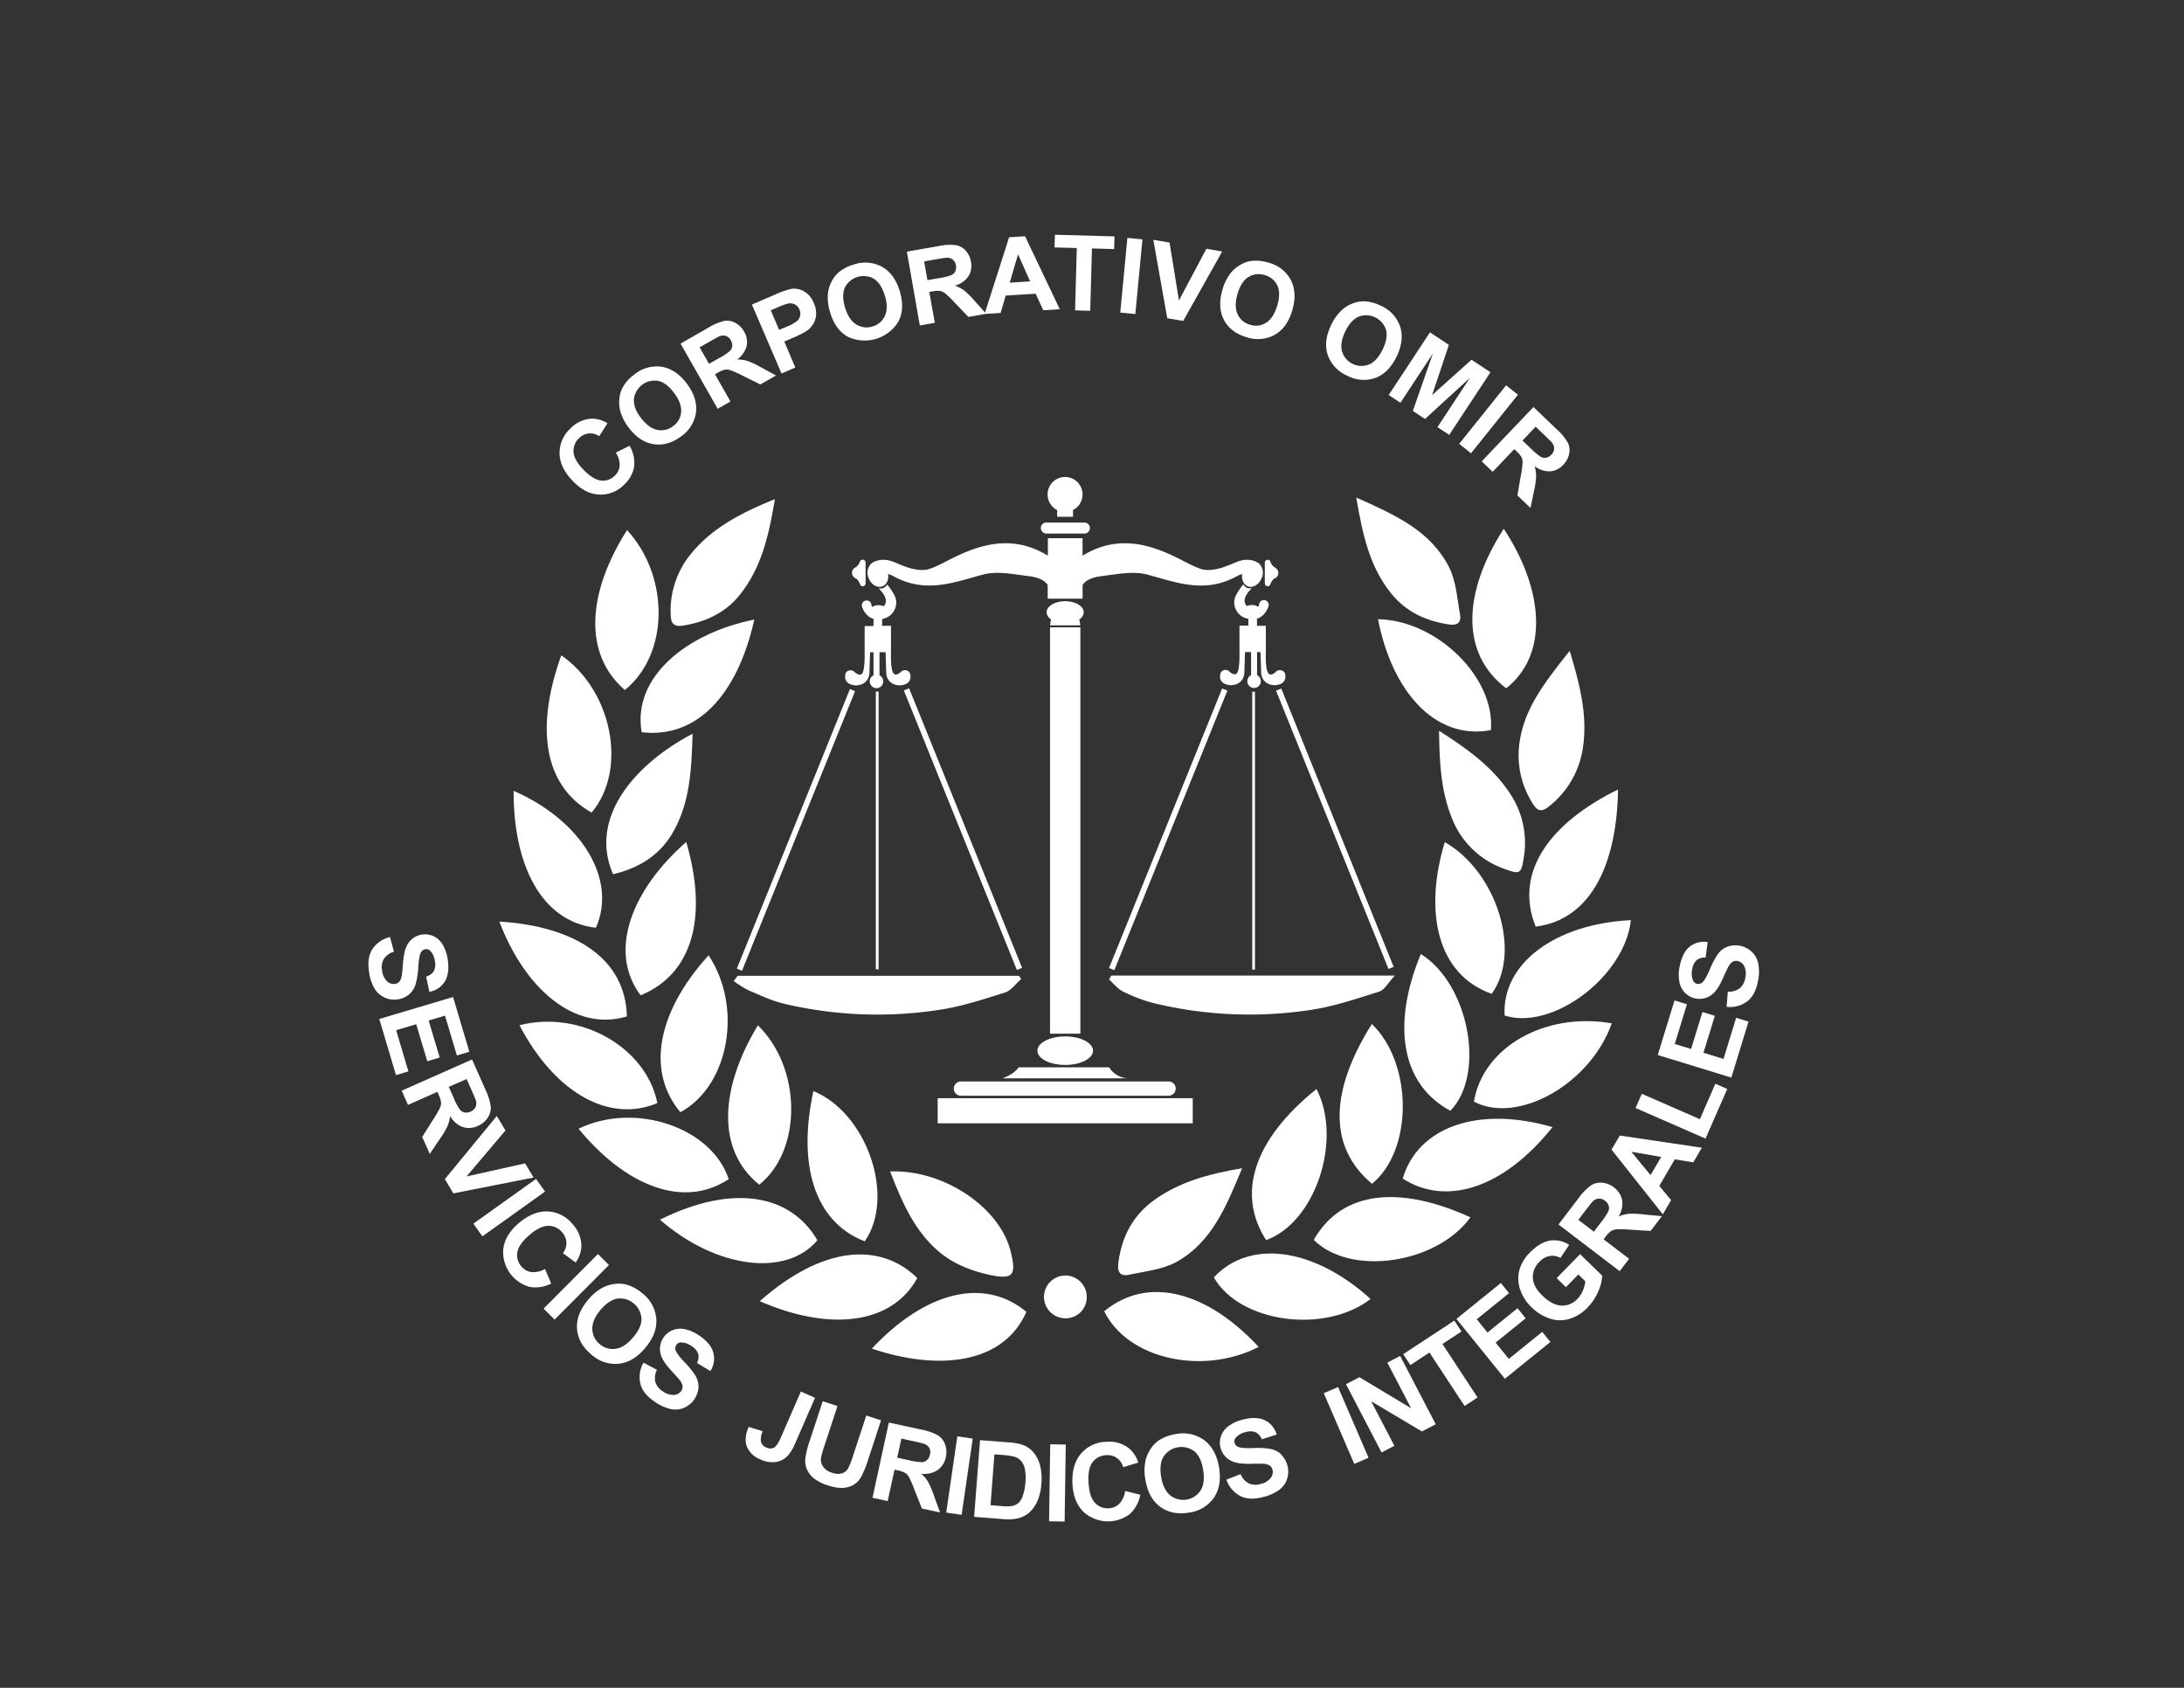 <svg id="Capa_1" data-name="Capa 1" xmlns="http://www.w3.org/2000/svg" viewBox="0 0 792 612"><rect x="0" y="0" width="792" height="612" fill="#333333" stroke="none"/><defs><style>.cls-1{fill:#fff;}</style></defs><title>CORPORATIVO OMIR LOGO</title><path class="cls-1" d="M364.44,359.88c2.26-.71,3.95-3.23,5.9-4.92l-.83-1.13h-102c-.49.62-1,1.25-1.45,1.88a37.17,37.17,0,0,0,5.25,3.3c4.27,1.83,8.53,3.86,13,4.93a147.4,147.4,0,0,0,56.1,2.25C348.57,365,356.55,362.37,364.44,359.88Z"/><path class="cls-1" d="M475.23,366.2c8.44-1.25,16.7-4.05,24.89-6.64,1.94-.61,3.26-3.22,5.74-5.83H403c-.27.47-.54.94-.82,1.4,1.65,1.48,3.09,3.4,5,4.34a55.27,55.27,0,0,0,11.12,4.24A147.58,147.58,0,0,0,475.23,366.2Z"/><path class="cls-1" d="M264.26,427.54c-6.27-18.83-34-28.15-54.46-18.28C227,430.18,248,438.39,264.26,427.54Z"/><path class="cls-1" d="M313.59,450.1c11.26-16.22.75-46.56-18.62-54.48C289.15,422.35,295.31,443.05,313.59,450.1Z"/><path class="cls-1" d="M342,455.07c4.8,3.64,11.1,6,17.07,7.24,8.48,1.75,9.54,0,7.44-8.54-3.92-16-24.4-29.81-43.72-29C327.27,436.27,332.08,447.54,342,455.07Z"/><path class="cls-1" d="M400.43,475.45c8.43,17.27,35.54,23.41,56,12.94C438.13,468.62,416.52,462.16,400.43,475.45Z"/><path class="cls-1" d="M563,408.69c-26.66-7.77-48.76-.28-54.32,18.66C523.76,437.09,544.57,431.72,563,408.69Z"/><path class="cls-1" d="M247.83,226.81c8.2-1.34,15.28-4.64,20.53-11.23C276.19,205.74,278.84,194,281,181c-12.33,5-23.14,10.52-31,20.53A32.33,32.33,0,0,0,243.23,223C243.32,226.29,244.55,227.35,247.83,226.81Z"/><path class="cls-1" d="M214.54,294.63c13.14-15.54,7.46-44.3-11-57C194.25,263.34,196.83,284.7,214.54,294.63Z"/><path class="cls-1" d="M440.19,463.18c9.37,16.43,40.16,20.66,56.83,7.82C476.5,452.39,453.14,449.18,440.19,463.18Z"/><path class="cls-1" d="M222.33,317c9-2.18,16.53-6.5,21.41-14.71,6.56-11,7-23.3,7.43-36.26C228.78,277.85,213.68,297.44,222.33,317Z"/><path class="cls-1" d="M275.34,429.56c15.73-12.61,15.33-42.48-.52-57.79C261,394.67,259.72,417,275.34,429.56Z"/><path class="cls-1" d="M188.38,371.74c13.05,24.91,32.82,35.51,50,28.22C234.3,379.57,210.21,366.13,188.38,371.74Z"/><path class="cls-1" d="M499.73,224.53c5,25.92,20.54,44,40.92,40.21C542.29,245.73,521.08,224.88,499.73,224.53Z"/><path class="cls-1" d="M525.44,205.57c-6.8-13.27-19.78-19-33.61-25.16,2.28,13.18,4.73,25.11,12.85,35,5.35,6.51,12.43,9.74,20.65,11,3.23.5,4.65-.73,4.13-3.63C528.4,217,528.05,210.67,525.44,205.57Z"/><path class="cls-1" d="M477.41,394.87c-22.64,18.16-29.17,37.91-18.26,54.78C477.07,443.18,486.91,413.25,477.41,394.87Z"/><path class="cls-1" d="M497.54,429.24c15-12.37,14.78-43.65-.06-57.95C482.59,395,481.19,415.55,497.54,429.24Z"/><path class="cls-1" d="M523.93,305.35c-7.59,25-2.92,48,17,55C551.89,345.39,542.87,316.15,523.93,305.35Z"/><path class="cls-1" d="M533.24,441.4c-24.63-11.27-46.29-10.35-56.82,8.17C489.69,462.85,520.89,458.36,533.24,441.4Z"/><path class="cls-1" d="M584.49,371.06c-24.18-4.21-46.7,8.59-50,28.38C550.5,407.85,576.72,393,584.49,371.06Z"/><path class="cls-1" d="M232.71,265.51c19.47,2.25,34.48-12.63,40.84-40.86C249.25,229.48,229.14,245.42,232.71,265.51Z"/><path class="cls-1" d="M296.41,449.7c-9.64-16.56-30.46-20.66-57.09-7.45C259.7,460,285.13,463.17,296.41,449.7Z"/><path class="cls-1" d="M556.9,336c20.38-2.63,29.47-23.17,29.86-49.73C562.79,298,548.74,315.79,556.9,336Z"/><path class="cls-1" d="M226.58,250.2c16.06-12.91,16.33-41.11.81-58C213,214.86,211.36,237,226.58,250.2Z"/><path class="cls-1" d="M545.31,191.74c-14.78,22.93-15.87,45.16.89,57.83C562,237.09,559.53,213.19,545.31,191.74Z"/><path class="cls-1" d="M555.67,291.12c1.81,3,3.29,3.55,6.11,1.22a33.07,33.07,0,0,0,12.29-21.55c1.63-11.52-1.11-22.44-4.84-34.79-8.84,11.23-17.14,21.28-18.41,35.13A32.37,32.37,0,0,0,555.67,291.12Z"/><path class="cls-1" d="M515.24,345.93c-10.83,26.13-6.8,47.48,10.72,56.83C538.86,389.51,532.69,356.77,515.24,345.93Z"/><path class="cls-1" d="M227.32,368.56c-.42-20.81-18.6-32.72-46.23-34.4C190.37,358.58,208.43,374.23,227.32,368.56Z"/><path class="cls-1" d="M248.86,305.3c-19.38,16.93-28.71,39.35-16.55,55.59C250.71,353.35,257,333.27,248.86,305.3Z"/><path class="cls-1" d="M216.09,336.4c7.77-17.37-5-38.81-29.83-49.64C186.14,313.3,196.11,334.14,216.09,336.4Z"/><path class="cls-1" d="M552.54,311.15a32.12,32.12,0,0,0-4.68-23c-6.27-9.79-15.36-16.37-26-23.17.13,11.41.66,21.62,4.54,31.38a31.65,31.65,0,0,0,19.49,18.8C551.09,317.1,551.68,316.79,552.54,311.15Z"/><path class="cls-1" d="M418.62,435.08c-7.77,5.57-11.81,13.3-13.06,22.71-.44,3.27.52,5.14,3.83,4.43,5.92-1.28,12.38-1.9,17.49-4.79,12.63-7.15,17.84-20.05,23.56-33.86C438.26,425.69,427.76,428.53,418.62,435.08Z"/><path class="cls-1" d="M545.63,368.22c17.45,5.55,43.63-14.23,45.79-34.58C563.76,335,544.57,349.51,545.63,368.22Z"/><path class="cls-1" d="M332.65,463.4c-13.67-13.28-34.52-11.54-57.14,8.4C300.76,482.8,323.35,480.36,332.65,463.4Z"/><path class="cls-1" d="M372.21,475.68C357,463,335.69,468.18,316.15,489,340.09,497.05,363.77,494.82,372.21,475.68Z"/><path class="cls-1" d="M246.73,403.27c17.72-9.56,22.72-38.14,10.22-56.87C237.49,367.88,234.8,389.13,246.73,403.27Z"/><path class="cls-1" d="M402.18,351l1.92.77q20.47-50.69,41-101.37l-1.91-.76Q422.68,300.31,402.18,351Z"/><path class="cls-1" d="M269.08,352q20.49-50.68,41-101.37l-1.87-.76q-20.52,50.67-41,101.35Z"/><path class="cls-1" d="M329.67,249.57l-1.91.77q20.49,50.67,41,101.36l1.89-.76Z"/><path class="cls-1" d="M462.74,250.43q20.38,50.46,40.78,100.91l1.87-.75L464.64,249.66Z"/><path class="cls-1" d="M317.61,250.76V351.43l1,.05V250.76Z"/><path class="cls-1" d="M454.1,351.59l1,0V250.82h-1Z"/><path class="cls-1" d="M386.39,478a7.59,7.59,0,0,0,7.7-7.51,7.75,7.75,0,1,0-7.7,7.51Z"/><path class="cls-1" d="M144.17,362.38a8.36,8.36,0,0,0,4.21-1.83,7.88,7.88,0,0,0,2.29-3.51,27.17,27.17,0,0,0,1-6.33q.28-4.21,1-5.41a2.14,2.14,0,0,1,1.54-1.11,2,2,0,0,1,1.85.6,6.46,6.46,0,0,1,1.63,3.63,5.69,5.69,0,0,1-.35,3.68,4.83,4.83,0,0,1-2.8,2l1.17,5.52a8.16,8.16,0,0,0,5.61-3.76c1.23-2,1.55-4.73,1-8.19a13.93,13.93,0,0,0-1.86-5.26,7.58,7.58,0,0,0-3.36-3,7.33,7.33,0,0,0-9.25,2.91q-1.32,2.08-1.69,6.73c-.19,2.41-.34,4-.46,4.65a4.69,4.69,0,0,1-.86,2.2,2.57,2.57,0,0,1-1.57.85,3.43,3.43,0,0,1-2.88-.92,6.28,6.28,0,0,1-1.81-3.86,6,6,0,0,1,.61-4.24,6.67,6.67,0,0,1,3.67-2.65l-1.42-5.32a10.64,10.64,0,0,0-6.48,4.51q-1.95,3.2-1.09,8.42a16,16,0,0,0,2,5.83,8,8,0,0,0,3.69,3.21A8.21,8.21,0,0,0,144.17,362.38Z"/><polygon class="cls-1" points="143.66 373.54 150.94 371.37 154.94 384.8 159.45 383.46 155.45 370.03 161.38 368.26 165.68 382.7 170.2 381.36 164.3 361.51 137.54 369.48 143.6 389.83 148.1 388.49 143.66 373.54"/><path class="cls-1" d="M163.22,404.66a8.92,8.92,0,0,0,4.6,4,7.45,7.45,0,0,0,5.49-.42,8,8,0,0,0,3.53-2.9,6.42,6.42,0,0,0,1.13-4A20.33,20.33,0,0,0,176,395l-4.81-10.84-25.52,11.31,2.29,5.16,10.65-4.73.46,1.05a9.46,9.46,0,0,1,.87,2.72,4.35,4.35,0,0,1-.38,2,39.49,39.49,0,0,1-2.55,4.38l-3.9,6.19,2.74,6.16,3.59-5.33a31.15,31.15,0,0,0,2.84-4.77A12.78,12.78,0,0,0,163.22,404.66Zm6-13.4,1.78,4c.93,2.09,1.45,3.35,1.58,3.79a3.44,3.44,0,0,1-.14,2.39,3.32,3.32,0,0,1-1.77,1.61,3.66,3.66,0,0,1-2.15.33,3,3,0,0,1-1.72-1,21.72,21.72,0,0,1-2.37-4.49l-1.69-3.81Z"/><polygon class="cls-1" points="190.43 421.83 169.19 426.56 183.3 409.9 180.16 404.65 161.32 427.54 164.41 432.71 193.5 426.96 190.43 421.83"/><rect class="cls-1" x="170.68" y="435.09" width="27.92" height="5.64" transform="translate(-220.17 188.94) rotate(-35.55)"/><path class="cls-1" d="M197.64,460.11a8.24,8.24,0,0,1-4.93,1.14,5.65,5.65,0,0,1-3.59-2,6.17,6.17,0,0,1-1.5-5.23c.32-1.93,1.82-4.05,4.51-6.33q3.81-3.24,6.75-3.21a6.34,6.34,0,0,1,5,2.4,5.92,5.92,0,0,1,1.52,3.72,6,6,0,0,1-1.27,3.8l4.63,3.38a11,11,0,0,0,2.06-5.51,11.61,11.61,0,0,0-3.08-8.3,12.41,12.41,0,0,0-9.07-4.71q-5.26-.24-10.58,4.27-5,4.28-5.59,9.46A13.13,13.13,0,0,0,192,466.61a12.28,12.28,0,0,0,7.88-1.22Z"/><rect class="cls-1" x="195.03" y="463.73" width="27.92" height="5.64" transform="translate(-269.02 285.3) rotate(-45.1)"/><path class="cls-1" d="M234,488.72q4.4-5.22,4-10.53a13.08,13.08,0,0,0-5.1-9.28,15.51,15.51,0,0,0-5.32-3,10.9,10.9,0,0,0-4.38-.39,13.15,13.15,0,0,0-4.45,1.26,17.65,17.65,0,0,0-5.58,4.66q-4.29,5.11-3.92,10.38t5.15,9.28a13,13,0,0,0,10,3.39Q229.7,493.91,234,488.72Zm-4.37-3.85q-3.13,3.72-6.34,4.19a7.06,7.06,0,0,1-5.8-1.69,7.17,7.17,0,0,1-2.69-5.45c-.07-2.19.92-4.5,2.95-6.92s4.15-3.84,6.26-4.15a7.81,7.81,0,0,1,8.61,7.19Q232.75,481.19,229.67,484.87Z"/><path class="cls-1" d="M253.36,484.14a13.9,13.9,0,0,0-5.12-2.21,7.55,7.55,0,0,0-4.47.44,7.16,7.16,0,0,0-3.2,2.67,7.25,7.25,0,0,0-.95,6.1q.63,2.37,3.79,5.81c1.64,1.78,2.67,2.94,3.1,3.5a4.63,4.63,0,0,1,1,2.12,2.55,2.55,0,0,1-.44,1.73,3.43,3.43,0,0,1-2.64,1.49,6.31,6.31,0,0,1-4.06-1.3,6.07,6.07,0,0,1-2.7-3.33,6.66,6.66,0,0,1,.56-4.49l-4.88-2.57a10.65,10.65,0,0,0-1.09,7.82q1,3.6,5.44,6.52a16,16,0,0,0,5.63,2.49,8.05,8.05,0,0,0,4.87-.52,8.81,8.81,0,0,0,5.1-7.35,7.87,7.87,0,0,0-1-4.06,27.42,27.42,0,0,0-4-5q-2.9-3.08-3.3-4.41a2.16,2.16,0,0,1,.24-1.88,2,2,0,0,1,1.7-.95,6.48,6.48,0,0,1,3.77,1.27,5.72,5.72,0,0,1,2.46,2.76,4.79,4.79,0,0,1-.41,3.43l4.84,2.9a8.13,8.13,0,0,0,1.06-6.67Q257.76,487,253.36,484.14Z"/><path class="cls-1" d="M290.42,504.58l-7.21,16.54q-1.35,3.11-2.49,3.78a3.09,3.09,0,0,1-2.88-.08,3,3,0,0,1-1.95-2.49,7.47,7.47,0,0,1,.71-3.39l-5.11-1.56c-1.18,2.74-1.4,5.12-.65,7.12a8.39,8.39,0,0,0,4.9,4.66,9.87,9.87,0,0,0,5.8.92,7.53,7.53,0,0,0,4.28-2.41,17.71,17.71,0,0,0,2.69-4.64l7.06-16.2Z"/><path class="cls-1" d="M314.15,513.26l-4.83,14.67a31.68,31.68,0,0,1-1.72,4.43,3.88,3.88,0,0,1-2.15,1.83,5.65,5.65,0,0,1-3.74-.2,6,6,0,0,1-3.21-2.15,4.49,4.49,0,0,1-.78-3.15,31.45,31.45,0,0,1,1.26-4.5l4.73-14.36-5.35-1.76-4.66,14.14a33.75,33.75,0,0,0-1.69,6.9,7.69,7.69,0,0,0,.53,3.44,8.78,8.78,0,0,0,2.35,3.3,15.51,15.51,0,0,0,5.48,2.77,14.46,14.46,0,0,0,5.36.88,8.49,8.49,0,0,0,3.83-1.14,7.82,7.82,0,0,0,2.7-2.8,38,38,0,0,0,2.66-6.6L319.5,515Z"/><path class="cls-1" d="M342.72,523.74a6.41,6.41,0,0,0-2.61-3.3,20.35,20.35,0,0,0-6.19-2.12l-11.59-2.51-5.93,27.28,5.51,1.19,2.47-11.38,1.12.24a8.9,8.9,0,0,1,2.71.91,4.41,4.41,0,0,1,1.41,1.49,41.19,41.19,0,0,1,2,4.64l2.69,6.8,6.59,1.43-2.18-6a31.83,31.83,0,0,0-2.17-5.11,12.93,12.93,0,0,0-2.45-2.93,8.88,8.88,0,0,0,5.94-1.35A7.48,7.48,0,0,0,343,528.3,8.07,8.07,0,0,0,342.72,523.74Zm-5.49,3.68a3.69,3.69,0,0,1-1,1.93,3.13,3.13,0,0,1-1.79.82,21.86,21.86,0,0,1-5-.74l-4.07-.89,1.5-6.92,4.3.93c2.23.49,3.57.81,4,1A3.45,3.45,0,0,1,337,525,3.37,3.37,0,0,1,337.23,527.42Z"/><rect class="cls-1" x="333.96" y="532.2" width="27.92" height="5.64" transform="translate(-231.7 802.08) rotate(-81.7)"/><path class="cls-1" d="M374.92,526.8a9.31,9.31,0,0,0-4-2.88,20,20,0,0,0-5.25-.94l-10.27-.79L353.26,550l10.57.82a16.91,16.91,0,0,0,5-.21,9.8,9.8,0,0,0,4.12-1.92,12.21,12.21,0,0,0,3.36-4.68,18.43,18.43,0,0,0,1.31-5.86,20.34,20.34,0,0,0-.41-6.65A12.2,12.2,0,0,0,374.92,526.8Zm-3.07,10.67a18.6,18.6,0,0,1-1,5.06,6,6,0,0,1-1.68,2.57,5.08,5.08,0,0,1-2.36,1,14.94,14.94,0,0,1-3.42,0l-4.19-.32,1.41-18.44,2.53.19a25.36,25.36,0,0,1,4.59.63,5.27,5.27,0,0,1,2.5,1.51,6.24,6.24,0,0,1,1.39,2.81A16.92,16.92,0,0,1,371.85,537.47Z"/><rect class="cls-1" x="369.53" y="534.92" width="27.92" height="5.64" transform="translate(-159.91 913.17) rotate(-89.15)"/><path class="cls-1" d="M405.91,545.24a5.69,5.69,0,0,1-3.78,1.65,6.17,6.17,0,0,1-5.07-2c-1.36-1.42-2.13-3.9-2.33-7.42-.2-3.32.31-5.76,1.51-7.32a6.38,6.38,0,0,1,4.9-2.51,5.78,5.78,0,0,1,6.15,4.34l5.49-1.65a11,11,0,0,0-3.15-5,11.59,11.59,0,0,0-8.48-2.54,12.32,12.32,0,0,0-9.23,4.39c-2.24,2.7-3.24,6.37-3,11q.38,6.59,4.17,10.17a13.15,13.15,0,0,0,16.62.63,12.33,12.33,0,0,0,3.79-7L408,540.62A8.29,8.29,0,0,1,405.91,545.24Z"/><path class="cls-1" d="M436.7,522.2A13.1,13.1,0,0,0,426.33,520a15.54,15.54,0,0,0-5.76,2.06,11.05,11.05,0,0,0-3.15,3.07,13,13,0,0,0-1.94,4.2,17.7,17.7,0,0,0-.1,7.27q1.08,6.58,5.33,9.73t10.39,2.14a13,13,0,0,0,9.07-5.36q3-4.36,1.91-11T436.7,522.2Zm-1.34,18.26a7.54,7.54,0,0,1-10.95,1.78c-1.71-1.37-2.81-3.62-3.33-6.74s-.21-5.65.94-7.46a7.78,7.78,0,0,1,11.05-1.84q2.46,2,3.24,6.72C436.83,536.11,436.52,538.63,435.36,540.46Z"/><path class="cls-1" d="M464.59,527.32a7.81,7.81,0,0,0-3.72-1.92,26.69,26.69,0,0,0-6.4-.34q-4.23.15-5.49-.44a2.11,2.11,0,0,1-1.25-1.41,2,2,0,0,1,.4-1.91,6.55,6.55,0,0,1,3.45-2,5.78,5.78,0,0,1,3.69,0,4.81,4.81,0,0,1,2.31,2.58l5.38-1.72a8.13,8.13,0,0,0-4.31-5.2c-2.12-1-4.86-1.06-8.24-.14a13.87,13.87,0,0,0-5.05,2.38,7.67,7.67,0,0,0-2.62,3.65,7.15,7.15,0,0,0-.11,4.17,7.25,7.25,0,0,0,4,4.74q2.19,1.1,6.86,1c2.42-.06,4-.06,4.68,0a4.58,4.58,0,0,1,2.27.64,2.47,2.47,0,0,1,1,1.47,3.38,3.38,0,0,1-.62,3,6.17,6.17,0,0,1-3.65,2.19,6,6,0,0,1-4.28-.17,6.64,6.64,0,0,1-3-3.38l-5.15,2a10.62,10.62,0,0,0,5.15,6q3.38,1.62,8.49.22a15.88,15.88,0,0,0,5.59-2.58,8,8,0,0,0,2.82-4,8.79,8.79,0,0,0-2.15-8.68Z"/><rect class="cls-1" x="485.35" y="502.9" width="5.64" height="27.92" transform="translate(-164.83 235.71) rotate(-23.34)"/><polygon class="cls-1" points="503.1 494.08 511.72 510.62 492.97 499.36 488.1 501.9 501.01 526.65 505.65 524.23 497.24 508.09 515.63 519.03 520.65 516.42 507.75 491.66 503.1 494.08"/><polygon class="cls-1" points="529.99 482.78 527.39 478.84 508.85 491.02 511.45 494.97 518.37 490.42 531.11 509.8 535.82 506.71 523.08 487.32 529.99 482.78"/><polygon class="cls-1" points="547.14 492.73 542.37 486.82 553.26 478.01 550.31 474.35 539.41 483.17 535.52 478.35 547.23 468.88 544.26 465.21 528.16 478.23 545.72 499.93 562.23 486.58 559.27 482.93 547.14 492.73"/><path class="cls-1" d="M564.5,463.43l3.35,3.29,4.53-4.61,2.52,2.48A12,12,0,0,1,574,468a9.84,9.84,0,0,1-2,3,7.39,7.39,0,0,1-5.83,2.39c-2.22-.11-4.5-1.32-6.87-3.64-2.19-2.15-3.34-4.3-3.44-6.43a7.67,7.67,0,0,1,2.44-5.83,6.72,6.72,0,0,1,3.7-2.07,5.89,5.89,0,0,1,3.87.69l3.17-4.73a9.83,9.83,0,0,0-6.93-1.54q-3.6.57-7.25,4.27a14.51,14.51,0,0,0-3.68,5.75,12.26,12.26,0,0,0,0,7.46,16,16,0,0,0,4.26,6.73,17,17,0,0,0,6.45,4,11.68,11.68,0,0,0,7.18.19,15.36,15.36,0,0,0,6.66-4.17,18.58,18.58,0,0,0,3.83-5.77,15.27,15.27,0,0,0,1.44-5.78L573,454.75Z"/><path class="cls-1" d="M590.64,440.11a13.26,13.26,0,0,0-3.69,1,8.87,8.87,0,0,0,1.3-5.95,7.47,7.47,0,0,0-3-4.62,8.08,8.08,0,0,0-4.24-1.7,6.45,6.45,0,0,0-4.1,1,20.28,20.28,0,0,0-4.54,4.71l-7.2,9.43,22.19,16.94,3.42-4.48-9.26-7.07.69-.91a9.46,9.46,0,0,1,2-2.07,4.41,4.41,0,0,1,2-.64,39.15,39.15,0,0,1,5.07.13l7.3.45,4.09-5.36-6.4-.6A32,32,0,0,0,590.64,440.11Zm-7.33-1.06a21.51,21.51,0,0,1-2.8,4.24L578,446.6l-5.64-4.29,2.67-3.5c1.39-1.82,2.25-2.89,2.57-3.21a3.46,3.46,0,0,1,2.16-1,3.4,3.4,0,0,1,2.27.79,3.62,3.62,0,0,1,1.32,1.72A3.09,3.09,0,0,1,583.31,439.05Z"/><path class="cls-1" d="M584.4,416.84,603,440.31l3-5.16L601.72,430l5.63-9.63,6.7,1.09,3.1-5.3-29.75-4.43Zm18,2.67-3.84,6.58-7-8.48Z"/><polygon class="cls-1" points="616.44 405.81 595.38 396.6 593.12 401.76 618.49 412.85 626.36 394.85 622.05 392.96 616.44 405.81"/><polygon class="cls-1" points="625.01 383.96 617.75 381.73 621.86 368.33 617.36 366.95 613.25 380.35 607.33 378.54 611.75 364.14 607.24 362.75 601.16 382.54 627.85 390.73 634.08 370.43 629.59 369.05 625.01 383.96"/><path class="cls-1" d="M637.58,349.3a8,8,0,0,0-2.4-4.26,8.77,8.77,0,0,0-8.76-1.78,7.81,7.81,0,0,0-3.34,2.54,27.39,27.39,0,0,0-3,5.64q-1.68,3.88-2.75,4.77a2.14,2.14,0,0,1-1.81.53,2,2,0,0,1-1.55-1.19,6.41,6.41,0,0,1-.32-4,5.68,5.68,0,0,1,1.55-3.35,4.83,4.83,0,0,1,3.32-1l.74-5.59a8.14,8.14,0,0,0-6.54,1.67c-1.82,1.47-3,3.94-3.66,7.39a14,14,0,0,0,0,5.57,7.53,7.53,0,0,0,2.17,3.93,7.21,7.21,0,0,0,3.72,1.89,7.29,7.29,0,0,0,6-1.54c1.29-1,2.56-2.94,3.83-5.78q1.49-3.32,2-4.23a4.65,4.65,0,0,1,1.55-1.79,2.51,2.51,0,0,1,1.76-.27,3.44,3.44,0,0,1,2.41,1.83,6.29,6.29,0,0,1,.41,4.24,6.08,6.08,0,0,1-2,3.8,6.66,6.66,0,0,1-4.34,1.26l-.44,5.5a10.67,10.67,0,0,0,7.62-2.09c1.93-1.58,3.21-4.1,3.83-7.58A15.6,15.6,0,0,0,637.58,349.3Z"/><path class="cls-1" d="M217.26,179.33a11.7,11.7,0,0,0,9-3.53,11.59,11.59,0,0,0,3.69-6.57,11.93,11.93,0,0,0-1.66-7.59l-5,2.48a8.08,8.08,0,0,1,1.42,4.73,5.54,5.54,0,0,1-1.75,3.61,6,6,0,0,1-5,1.78q-2.85-.28-6.44-4c-2.25-2.33-3.42-4.45-3.53-6.36a6.2,6.2,0,0,1,2-5,5.61,5.61,0,0,1,7.3-.7l3-4.71a10.65,10.65,0,0,0-5.49-1.67,11.33,11.33,0,0,0-7.88,3.51,12,12,0,0,0-4,9.11q.09,5.13,4.81,10Q212.18,179.09,217.26,179.33Z"/><path class="cls-1" d="M228,155.05q3.88,5.2,9,6t9.95-2.8a12.68,12.68,0,0,0,5.44-8.71q.64-5.13-3.29-10.4T240,133a12.77,12.77,0,0,0-9.94,2.77,14.82,14.82,0,0,0-4.06,4.37,10.64,10.64,0,0,0-1.35,4.07,12.83,12.83,0,0,0,.2,4.5A17.26,17.26,0,0,0,228,155.05Zm1.89-10.4a7.6,7.6,0,0,1,8.73-6.56c2,.41,3.95,1.87,5.82,4.37s2.74,4.84,2.56,6.94a6.87,6.87,0,0,1-2.91,5.12,7,7,0,0,1-5.77,1.34c-2.09-.43-4-1.87-5.9-4.34S229.71,146.72,229.89,144.65Z"/><path class="cls-1" d="M264.89,145.58l-5.62-9.87,1-.55a9.27,9.27,0,0,1,2.56-1.11,4.22,4.22,0,0,1,2,.17,38.11,38.11,0,0,1,4.5,2l6.38,3.18,5.7-3.25-5.51-3a31,31,0,0,0-4.9-2.29,12.92,12.92,0,0,0-3.68-.52,8.71,8.71,0,0,0,3.43-4.85,7.3,7.3,0,0,0-.94-5.29,7.9,7.9,0,0,0-3.15-3.13,6.21,6.21,0,0,0-4-.7,19.46,19.46,0,0,0-5.87,2.5l-10,5.72,13.46,23.63ZM253.7,125.94l3.73-2.12c1.93-1.11,3.11-1.74,3.53-1.91a3.34,3.34,0,0,1,2.32-.09,3.25,3.25,0,0,1,1.74,1.56,3.59,3.59,0,0,1,.52,2.05,2.93,2.93,0,0,1-.77,1.76,20.67,20.67,0,0,1-4.12,2.73l-3.53,2Z"/><path class="cls-1" d="M288.41,133.26l-4-9.43,3.29-1.41a31.42,31.42,0,0,0,5.08-2.61,7.86,7.86,0,0,0,2.1-2.31,7.37,7.37,0,0,0,1.07-3.37,8.83,8.83,0,0,0-.83-4.23,8.45,8.45,0,0,0-3.54-4.25,7.11,7.11,0,0,0-4.64-.9,32.48,32.48,0,0,0-6.17,2.2l-8.1,3.48,10.74,25Zm-8.91-20.77,2.44-1a24.39,24.39,0,0,1,3.7-1.39,3.75,3.75,0,0,1,2.5.23,3.54,3.54,0,0,1,1.77,1.91,3.66,3.66,0,0,1,.27,2.19,3.71,3.71,0,0,1-1.05,1.9,14.44,14.44,0,0,1-3.83,2.11l-2.76,1.18Z"/><path class="cls-1" d="M307.41,122.08a14.3,14.3,0,0,0,18.41-5.53q2.35-4.59.48-10.9t-6.43-8.9a12.79,12.79,0,0,0-10.29-.82,15.1,15.1,0,0,0-5.31,2.71A10.68,10.68,0,0,0,301.6,102a12.62,12.62,0,0,0-1.35,4.3,17.27,17.27,0,0,0,.8,7Q302.91,119.55,307.41,122.08Zm-1-17.87a7.59,7.59,0,0,1,10.46-3.15c1.74,1.08,3.07,3.11,4,6.09s.91,5.49,0,7.41a6.88,6.88,0,0,1-4.48,3.81,7,7,0,0,1-5.88-.73q-2.72-1.68-4.05-6.1T306.4,104.21Z"/><path class="cls-1" d="M339,117.05l-2-11.19,1.1-.19a9,9,0,0,1,2.77-.18,4.21,4.21,0,0,1,1.82.84,36.64,36.64,0,0,1,3.54,3.43l4.94,5.15,6.23-1.09,5.46-.34,1.86-6.31,10.85-.67,2.75,6,6-.38L371.73,85.67l-5.79.36-8.72,27.28-3.76-4.19a32.71,32.71,0,0,0-3.84-3.81,13.06,13.06,0,0,0-3.29-1.74,8.64,8.64,0,0,0,4.86-3.4,7.24,7.24,0,0,0,.91-5.29,7.87,7.87,0,0,0-1.91-4,6.28,6.28,0,0,0-3.57-2,19.67,19.67,0,0,0-6.37.37l-11.38,2L333.56,118Zm30.19-24.86,4.37,9.84-7.4.46Zm-29.87,1.86c2.2-.39,3.52-.59,4-.6a3.35,3.35,0,0,1,2.22.69,3.27,3.27,0,0,1,1.1,2.06,3.58,3.58,0,0,1-.19,2.11,3,3,0,0,1-1.32,1.39,20.38,20.38,0,0,1-4.81,1.18l-4,.7-1.19-6.79Z"/><polygon class="cls-1" points="389.87 112.53 395.36 112.69 395.98 90.09 404.03 90.31 404.15 85.71 382.55 85.12 382.42 89.72 390.49 89.94 389.87 112.53"/><rect class="cls-1" x="396.7" y="97.33" width="27.2" height="5.49" transform="translate(271.75 499.03) rotate(-84.56)"/><polygon class="cls-1" points="429.07 116.37 443.22 91.18 437.47 90.21 427.54 108.94 424.12 87.94 418.24 86.95 423.29 115.39 429.07 116.37"/><path class="cls-1" d="M443.88,116.05q2.42,4.55,8.24,6.23a12.67,12.67,0,0,0,10.23-.93q4.47-2.58,6.3-8.91t-.59-11a12.77,12.77,0,0,0-8.22-6.25,14.79,14.79,0,0,0-5.93-.59A10.44,10.44,0,0,0,449.86,96a12.71,12.71,0,0,0-3.47,2.88,17.18,17.18,0,0,0-3.13,6.36Q441.46,111.5,443.88,116.05Zm4.87-9.4q1.31-4.52,3.94-6.18a7,7,0,0,1,5.91-.72,7,7,0,0,1,4.59,3.72c.89,1.86.9,4.28,0,7.28s-2.21,5.1-4,6.23a6.88,6.88,0,0,1-5.84.78,7,7,0,0,1-4.54-3.79C447.93,112.05,447.9,109.61,448.75,106.65Z"/><path class="cls-1" d="M488.52,136.21a12.64,12.64,0,0,0,10.24.81q4.83-1.78,7.7-7.72t1.27-10.91a12.78,12.78,0,0,0-7-7.54,15,15,0,0,0-5.75-1.58,10.58,10.58,0,0,0-4.23.67,12.88,12.88,0,0,0-3.9,2.26,17.21,17.21,0,0,0-4.16,5.74q-2.82,5.85-1.21,10.74A12.83,12.83,0,0,0,488.52,136.21Zm-.69-16c1.36-2.81,3-4.62,4.92-5.41a7.59,7.59,0,0,1,9.85,4.72c.56,2,.17,4.37-1.19,7.17s-3,4.67-5,5.48a7.35,7.35,0,0,1-9.73-4.72Q485.82,124.4,487.83,120.23Z"/><polygon class="cls-1" points="507.85 146.04 519.63 128.16 512.35 149 516.76 151.91 533.05 137 521.27 154.88 525.54 157.69 540.5 134.97 533.62 130.44 519.34 143.25 525.42 125.04 518.55 120.52 503.59 143.23 507.85 146.04"/><rect class="cls-1" x="526.21" y="149.28" width="27.2" height="5.49" transform="translate(83.54 478.1) rotate(-51.28)"/><path class="cls-1" d="M541.3,171.07l7.83-8.22.81.77a9.1,9.1,0,0,1,1.79,2.13,4.14,4.14,0,0,1,.41,2,37,37,0,0,1-.66,4.89l-1.21,7,4.75,4.54,1.26-6.14a30.65,30.65,0,0,0,.78-5.35,12.6,12.6,0,0,0-.55-3.68,8.59,8.59,0,0,0,5.63,1.89,7.25,7.25,0,0,0,4.79-2.41,7.9,7.9,0,0,0,2.1-3.93,6.23,6.23,0,0,0-.49-4.07,20.08,20.08,0,0,0-4.08-4.9l-8.37-8-18.77,19.69Zm15.59-16.36,3.1,3c1.62,1.54,2.56,2.48,2.84,2.83a3.38,3.38,0,0,1,.76,2.21,3.27,3.27,0,0,1-1,2.11,3.56,3.56,0,0,1-1.81,1.09,3,3,0,0,1-1.91-.23,21,21,0,0,1-3.8-3.17l-2.94-2.8Z"/><path class="cls-1" d="M393,222c0-2.2-3-4-6.73-4s-6.73,1.78-6.73,4a3.22,3.22,0,0,0,1.6,2.57l-.37,2.17h11l-.37-2.17A3.22,3.22,0,0,0,393,222Z"/><rect class="cls-1" x="380.78" y="227.47" width="11" height="147.33"/><ellipse class="cls-1" cx="386.28" cy="380.97" rx="10.09" ry="5.17"/><path class="cls-1" d="M402.2,387H369.36c-1.5,2.5-5.83,4-5.83,4H409A8.56,8.56,0,0,1,402.2,387Z"/><path class="cls-1" d="M348.63,397.3h75.3a2.59,2.59,0,0,0,0-5.17h-75.3a2.59,2.59,0,1,0,0,5.17Z"/><rect class="cls-1" x="340.03" y="398.2" width="92.5" height="9.1"/><path class="cls-1" d="M377.45,191.47a2,2,0,0,0,2,2h13.66a2,2,0,0,0,.26-4H379.19A2,2,0,0,0,377.45,191.47Z"/><path class="cls-1" d="M389.11,187.38v-2.44a6.34,6.34,0,1,0-5.75,0v2.44Z"/><path class="cls-1" d="M314.93,209.43c.86,2.43,3.09,3.86,5,3.19,1.6-.57,2.43-2.44,2.13-4.48a10.07,10.07,0,0,1,2,.82c.6.33,1.2.63,1.8.91l0,0h0c10.81,5,20.5,1.19,30.54-1.52,5.16-1.39,11.16-.13,16.7.56,2.78.35,5.45,1.14,6.83,3.16v5h12.66v-5c1.38-2,4.05-2.81,6.82-3.16,5.54-.69,11.55-1.95,16.71-.56,10,2.71,19.73,6.54,30.54,1.52h0l0,0c.6-.28,1.2-.58,1.8-.91a10.18,10.18,0,0,1,2-.82c-.29,2,.54,3.91,2.13,4.48,1.89.67,4.11-.76,5-3.19a4.57,4.57,0,0,0-1.06-5.13h0s-3-2.5-7.81-.63c-2.34.83-7.63,3.72-12.47,2.84-3.15-.9-6.09-2.63-9.07-4.11-11.14-5.55-22.41-8.34-34.61-.92v-6.34H380v6.34c-12.2-7.42-23.47-4.63-34.62.92-3,1.48-5.91,3.21-9.07,4.11-4.83.88-10.13-2-12.47-2.84-4.82-1.87-7.81.63-7.81.63h0A4.58,4.58,0,0,0,314.93,209.43Z"/><path class="cls-1" d="M309.47,209.1a2.23,2.23,0,0,0,1.11.74,5.41,5.41,0,0,1,1.29,1.92,1.09,1.09,0,0,0,.1.25.3.3,0,0,1,0,.08v0a1,1,0,0,0,.86.48,1.06,1.06,0,0,0,1.06-1.06V204a1.06,1.06,0,0,0-1.06-1.06,1.07,1.07,0,0,0-.95.6h0v0l-.05.14a4.21,4.21,0,0,1-1.49,2,2.08,2.08,0,0,0-.59.36h0a2.17,2.17,0,0,0-.32,3h0Z"/><path class="cls-1" d="M306.63,244.13h0l0,.14a1.32,1.32,0,0,0-.08.33c-.22,1.08-.26,3.67,3.92,3.92,4.81-.27,4.81-4.46,4.81-4.46l.25-7.57h1.24v8.38a2.45,2.45,0,1,0,2.17,0v-8.38h2.2l.25,7.57s0,4.19,4.81,4.46c4.18-.25,4.13-2.84,3.92-3.92a2,2,0,0,0-.08-.33.46.46,0,0,0-.05-.14h0a2,2,0,0,0-1.82-1.13,2,2,0,0,0-1.55.72h0s-2,1.95-2.85,0-.68-6.54-.66-7.23h0v-9.57h-3.21v-2.5a6,6,0,0,0,5.07-6.62c-.16-1.77-1.91-4.21-3.26-5.87a2.6,2.6,0,0,1-3.12,1.36c.8.77,3.31,3.31,2.51,5.51a2.36,2.36,0,0,1-.66,1,4.78,4.78,0,0,0-1.55-.34,4,4,0,0,0-2.41.53c-.46.17-.45-.79-.52-1a1.75,1.75,0,1,0-3.36,1c.06.2,1.13,3.55,4.17,4.41v2.59h-3.22v9.57h0c0,.69.13,5.34-.66,7.23s-2.85,0-2.85,0h0a2,2,0,0,0-1.56-.72A2,2,0,0,0,306.63,244.13Z"/><path class="cls-1" d="M462.77,206.05h0a2.39,2.39,0,0,0-.59-.36,4.25,4.25,0,0,1-1.5-2,.74.74,0,0,0,0-.14v0h0a1.06,1.06,0,0,0-.94-.6,1.07,1.07,0,0,0-1.07,1.06v7.49a1.07,1.07,0,0,0,1.07,1.06,1,1,0,0,0,.86-.48v0l0-.08a1.12,1.12,0,0,0,.11-.25,5.54,5.54,0,0,1,1.28-1.92,2.22,2.22,0,0,0,1.12-.74h0a2.17,2.17,0,0,0-.32-3Z"/><path class="cls-1" d="M456.64,218.93c-.07.24-.06,1.2-.52,1a4,4,0,0,0-2.41-.53,4.9,4.9,0,0,0-1.56.34,2.44,2.44,0,0,1-.65-1c-.8-2.2,1.7-4.74,2.51-5.51a2.6,2.6,0,0,1-3.12-1.36c-1.35,1.66-3.11,4.1-3.27,5.87a6,6,0,0,0,5.08,6.62v2.5h-3.22v9.57h0c0,.69.13,5.34-.66,7.23s-2.85,0-2.85,0h0a2,2,0,0,0-3.38.41h0s0,.06,0,.14a1.32,1.32,0,0,0-.08.33c-.22,1.08-.26,3.67,3.92,3.92,4.81-.27,4.81-4.46,4.81-4.46l.25-7.57h2.2v8.38a2.45,2.45,0,1,0,2.17,0v-8.38h1.24l.25,7.57s0,4.19,4.81,4.46c4.18-.25,4.13-2.84,3.92-3.92a2,2,0,0,0-.08-.33.46.46,0,0,0-.05-.14h0A2,2,0,0,0,464.1,243a2,2,0,0,0-1.55.72h0s-2,1.95-2.85,0-.68-6.54-.66-7.23h0v-9.57h-3.22v-2.59c3-.86,4.1-4.21,4.16-4.41a1.75,1.75,0,1,0-3.35-1Z"/></svg>